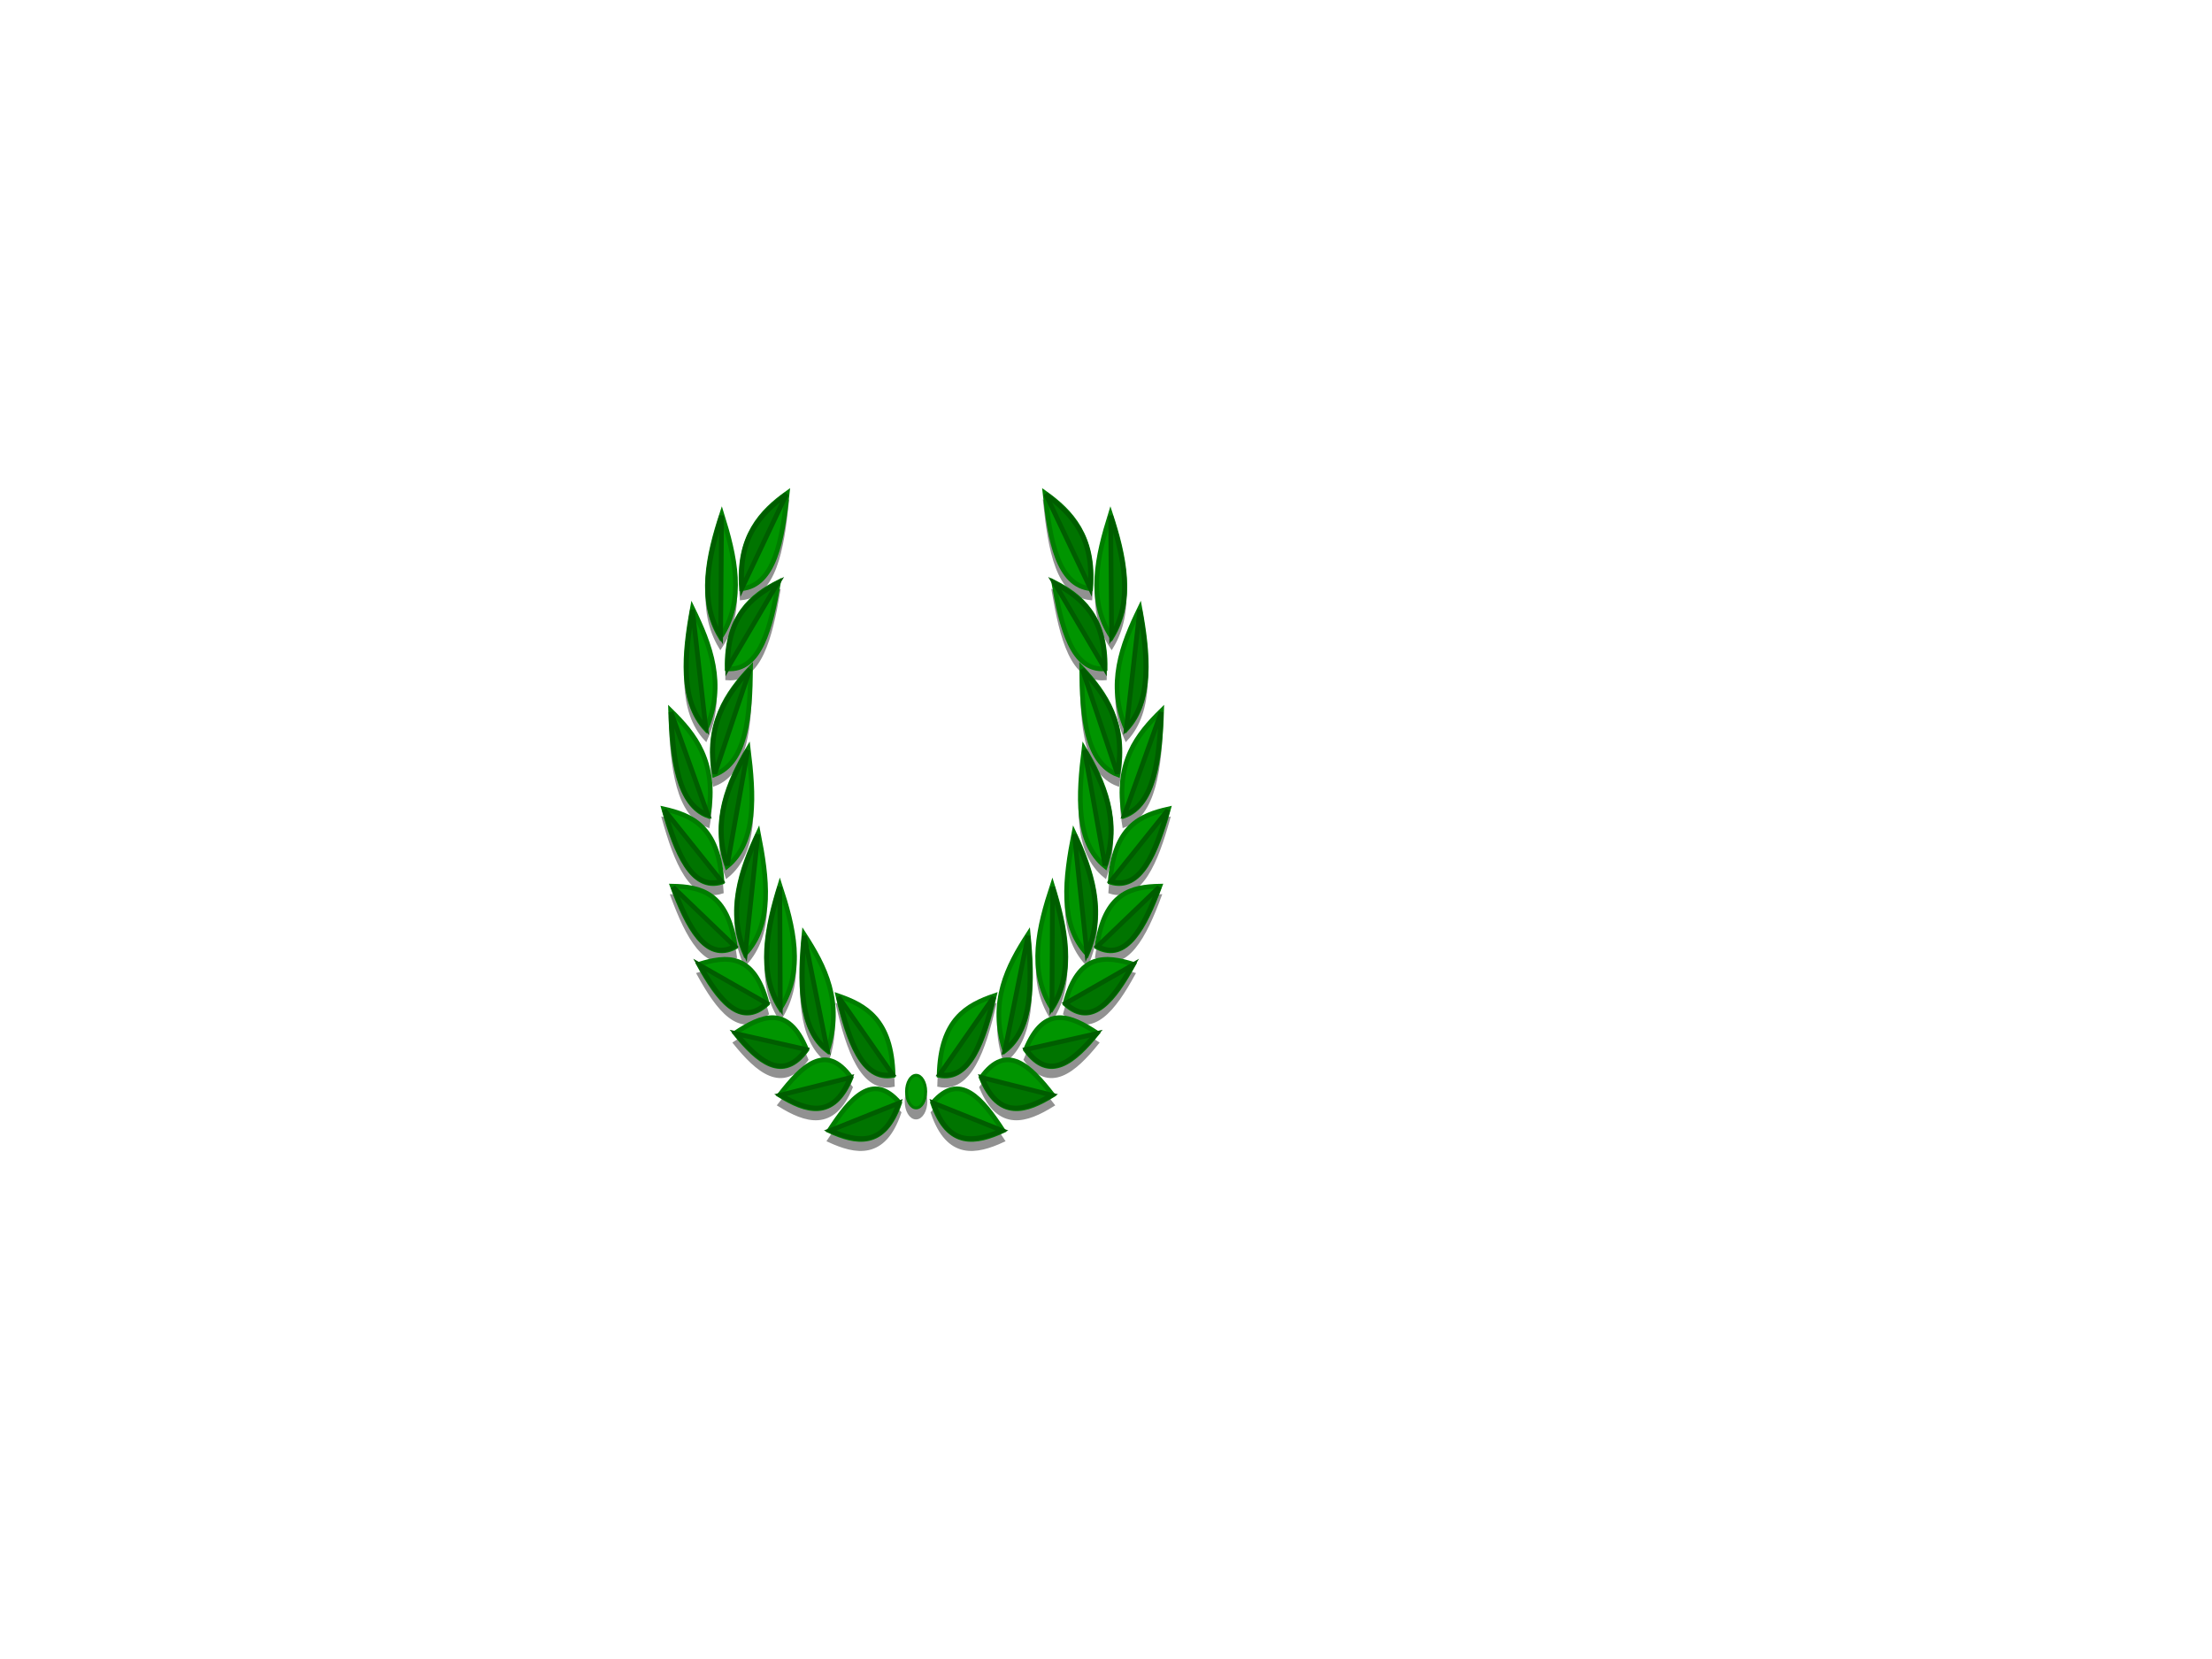 <?xml version="1.0"?><svg width="640" height="480" xmlns="http://www.w3.org/2000/svg" xmlns:xlink="http://www.w3.org/1999/xlink">
 <title>ely</title>
 <defs>
  <linearGradient id="linearGradient6377">
   <stop offset="0" id="stop6379" stop-color="#795400"/>
   <stop id="stop6410" offset="0.055" stop-color="#694900"/>
   <stop offset="0.107" id="stop6412" stop-color="#4f3600"/>
   <stop id="stop6414" offset="0.107" stop-color="#4f3600"/>
   <stop id="stop6387" offset="0.129" stop-color="#644500"/>
   <stop offset="0.206" id="stop6389" stop-color="#7e5700"/>
   <stop id="stop6391" offset="0.332" stop-color="#9e6d00"/>
   <stop offset="0.705" id="stop6393" stop-color="#d89600"/>
   <stop id="stop6395" offset="0.773" stop-color="#d69d1c"/>
   <stop offset="0.773" id="stop6397" stop-color="#d49c1e"/>
   <stop id="stop6399" offset="0.788" stop-color="#de9f0e"/>
   <stop offset="0.824" id="stop6401" stop-color="#ebac1c"/>
   <stop id="stop6403" offset="0.824" stop-color="#eda90f"/>
   <stop offset="0" id="stop6405" stop-color="#c48800"/>
   <stop id="stop6407" offset="0" stop-color="#c48800"/>
   <stop offset="1" id="stop6381" stop-color="#c48800"/>
  </linearGradient>
  <linearGradient id="linearGradient6438">
   <stop id="stop6440" offset="0" stop-color="#232803"/>
   <stop id="stop6442" offset="0.08" stop-color="#55490c"/>
   <stop id="stop6444" offset="0.164" stop-color="#886a16"/>
   <stop id="stop6446" offset="0.224" stop-color="#a68c29"/>
   <stop id="stop6448" offset="0.285" stop-color="#ccb54a"/>
   <stop id="stop6450" offset="0.345" stop-color="#ebdb66"/>
   <stop id="stop6452" offset="0.382" stop-color="#f0e36b"/>
   <stop id="stop6454" offset="0.414" stop-color="#f5ec70"/>
   <stop id="stop6456" offset="0.467" stop-color="#e3d55e"/>
   <stop id="stop6458" offset="0.516" stop-color="#d1be4c"/>
   <stop id="stop6460" offset="0.542" stop-color="#c6ad3f"/>
   <stop id="stop6462" offset="0.572" stop-color="#bb9c33"/>
   <stop id="stop6464" offset="0.632" stop-color="#a88e2a"/>
   <stop id="stop6466" offset="0.663" stop-color="#b99e37"/>
   <stop id="stop6468" offset="0.698" stop-color="#caae44"/>
   <stop id="stop6470" offset="0.728" stop-color="#d2bc4d"/>
   <stop id="stop6472" offset="0.758" stop-color="#daca56"/>
   <stop id="stop6474" offset="0.787" stop-color="#d5c24f"/>
   <stop id="stop6476" offset="0.817" stop-color="#d0bb49"/>
   <stop id="stop6478" offset="0.878" stop-color="#bb9c33"/>
   <stop id="stop6480" offset="0.935" stop-color="#896c1a"/>
   <stop id="stop6482" offset="0.973" stop-color="#564a0e"/>
   <stop id="stop6484" offset="1" stop-color="#232803"/>
  </linearGradient>
  <linearGradient xlink:href="#linearGradient6438" id="linearGradient6626" gradientUnits="userSpaceOnUse" x1="182.823" y1="434.393" x2="562.533" y2="616.241"/>
  <linearGradient xlink:href="#linearGradient6438" id="linearGradient6630" gradientUnits="userSpaceOnUse" x1="182.823" y1="434.393" x2="562.533" y2="616.241" gradientTransform="matrix(1.346,0,0,1.346,-127.656,-205.758)"/>
  <linearGradient xlink:href="#linearGradient6438" id="linearGradient6742" gradientUnits="userSpaceOnUse" gradientTransform="matrix(1.346,0,0,1.346,-127.656,-205.758)" x1="182.823" y1="434.393" x2="562.533" y2="616.241"/>
  <linearGradient id="linearGradient7749">
   <stop id="stop7753" offset="0" stop-color="#585858"/>
   <stop id="stop7755" offset="0.164" stop-color="#888"/>
   <stop id="stop7757" offset="0.224" stop-color="#a6a6a6"/>
   <stop id="stop7759" offset="0.285" stop-color="#ccc"/>
   <stop id="stop7761" offset="0.285" stop-color="#cccac2"/>
   <stop id="stop7769" offset="0.467" stop-color="#e3e3e3"/>
   <stop id="stop7771" offset="0.516" stop-color="#d1d1d1"/>
   <stop id="stop7773" offset="0.542" stop-color="#c6c6c6"/>
   <stop id="stop7775" offset="0.572" stop-color="#bbb"/>
   <stop id="stop7777" offset="0.632" stop-color="#a8a8a8"/>
   <stop id="stop7779" offset="0.663" stop-color="#b9b9b9"/>
   <stop id="stop7781" offset="0.698" stop-color="#cacaca"/>
   <stop id="stop7783" offset="0.728" stop-color="#d2d2d2"/>
   <stop id="stop7785" offset="0.758" stop-color="#dadada"/>
   <stop id="stop7787" offset="0.787" stop-color="#d5d5d5"/>
   <stop id="stop7789" offset="0.817" stop-color="#d0d0d0"/>
   <stop id="stop7791" offset="0.878" stop-color="#bbb"/>
   <stop id="stop7793" offset="0.935" stop-color="#898989"/>
   <stop id="stop7795" offset="1" stop-color="black"/>
  </linearGradient>
  <linearGradient xlink:href="#linearGradient7749" id="linearGradient7827" x1="-919.808" y1="341.907" x2="-174.853" y2="528.992" gradientUnits="userSpaceOnUse" gradientTransform="matrix(0.762,0,0,0.762,801.227,173.531)"/>
  <linearGradient xlink:href="#linearGradient6438" id="linearGradient8715" gradientUnits="userSpaceOnUse" gradientTransform="matrix(1.367,0,0,1.325,-126.817,-196.841)" x1="182.823" y1="434.393" x2="562.533" y2="616.241"/>
  <filter id="filter3327">
   <feGaussianBlur stdDeviation="6.131" id="feGaussianBlur3329"/>
  </filter>
 </defs>
 <g>
  <title>Layer 1</title>
  <g id="layer1">
   <path d="m227.743,145.495c-7.393,5.25 -14.441,12.52 -13.212,27.659c9.548,-0.939 11.788,-14.166 13.212,-27.659zm74.584,0c1.422,13.493 3.664,26.721 13.212,27.659c1.229,-15.14 -5.819,-22.409 -13.212,-27.659zm-93.518,6.07c-3.914,11.896 -6.831,25.017 -0.376,35.639c7.174,-10.766 4.147,-23.527 0.376,-35.639zm112.452,0c-3.771,12.112 -6.805,24.873 0.37,35.639c6.455,-10.622 3.544,-23.743 -0.37,-35.639zm-96.03,19.67c-7.681,3.869 -15.145,9.805 -14.879,25.079c9.551,0.815 12.613,-11.924 14.879,-25.079zm79.6,0c2.267,13.155 5.328,25.894 14.881,25.079c0.266,-15.274 -7.198,-21.21 -14.881,-25.079zm-104.521,7.575c-2.413,13.001 -3.698,26.862 3.891,35.033c5.74,-13.021 1.247,-24.476 -3.891,-35.033zm129.441,0c-5.136,10.558 -9.629,22.012 -3.889,35.033c7.589,-8.171 6.303,-22.032 3.889,-35.033zm-112.615,17.293c-6.807,7.187 -13.087,16.267 -10.456,30.881c9.339,-3.514 10.314,-17.174 10.456,-30.881zm95.798,0c0.143,13.707 1.117,27.366 10.456,30.881c2.631,-14.613 -3.649,-23.693 -10.456,-30.881zm-118.926,12.321c0.412,13.617 2.058,27.371 10.846,30.511c2.702,-15.617 -3.862,-23.678 -10.846,-30.511zm142.046,0c-6.982,6.832 -13.539,14.894 -10.837,30.511c8.787,-3.139 10.427,-16.893 10.837,-30.511zm-119.604,11.017c-5.691,9.596 -10.62,20.85 -6.137,34.092c8.641,-6.976 7.796,-20.676 6.137,-34.092zm97.17,0c-1.661,13.416 -2.504,27.116 6.137,34.092c4.483,-13.242 -0.446,-24.495 -6.137,-34.092zm-121.596,17.45c3.425,12.326 8.017,23.969 16.843,21.175c-0.993,-16.19 -8.859,-19.379 -16.843,-21.175zm146.021,0c-7.985,1.796 -15.857,4.985 -16.851,21.175c8.828,2.794 13.426,-8.849 16.851,-21.175zm-118.688,6.924c-5.01,10.642 -9.147,22.772 -3.805,35.055c8.116,-8.613 6.356,-22.052 3.805,-35.055zm91.354,0c-2.551,13.004 -4.317,26.442 3.798,35.055c5.342,-12.284 1.21,-24.413 -3.798,-35.055zm-85.092,15.172c-3.761,12.038 -6.51,25.265 0.079,35.649c7.036,-11.027 3.845,-23.678 -0.079,-35.649zm78.83,0c-3.925,11.971 -7.122,24.622 -0.086,35.649c6.588,-10.384 3.847,-23.611 0.086,-35.649zm-109.935,0.246c4.262,11.546 9.632,22.186 18.202,17.628c-2.115,-15.875 -10.148,-17.462 -18.202,-17.628zm141.039,0c-8.054,0.166 -16.094,1.753 -18.211,17.628c8.572,4.557 13.948,-6.082 18.211,-17.628zm-102.946,13.915c-1.314,13.451 -1.439,27.473 6.75,33.742c4.606,-14.268 -0.79,-24.523 -6.75,-33.742zm64.846,0c-5.96,9.219 -11.356,19.474 -6.752,33.742c8.189,-6.269 8.064,-20.291 6.752,-33.742zm-87.987,7.269c-2.371,0.042 -4.866,0.656 -7.344,1.416c5.467,9.967 11.929,18.679 19.837,11.444c-2.64,-10.247 -7.276,-12.952 -12.493,-12.86zm110.421,0c-4.926,0.164 -9.266,3.077 -11.786,12.86c7.908,7.235 14.37,-1.478 19.837,-11.444c-2.725,-0.835 -5.469,-1.5 -8.051,-1.416zm-77.49,10.503c2.929,12.694 7.05,24.846 15.967,23.072c-0.349,-16.267 -8.07,-20.365 -15.967,-23.072zm45.273,0c-7.897,2.707 -15.625,6.805 -15.976,23.072c8.919,1.773 13.046,-10.379 15.976,-23.072zm-64.562,6.363c-3.377,0.122 -6.963,2.158 -10.484,4.478c6.483,8.014 13.797,14.477 20.755,4.813c-2.889,-7.113 -6.447,-9.428 -10.271,-9.291zm83.133,0c-3.554,0.166 -6.851,2.623 -9.559,9.291c6.956,9.664 14.273,3.201 20.754,-4.813c-3.52,-2.32 -7.105,-4.356 -10.482,-4.478c-0.238,-0.007 -0.475,-0.01 -0.712,0zm-67.918,12.199c-4.478,0.144 -8.76,4.94 -12.842,10.2c7.526,4.674 15.606,7.473 20.734,-5.074c-2.541,-3.552 -5.029,-5.042 -7.457,-5.126c-0.144,-0.007 -0.29,-0.005 -0.435,0zm52.979,0c-2.428,0.085 -4.909,1.575 -7.449,5.126c5.128,12.547 13.202,9.748 20.728,5.074c-4.215,-5.429 -8.643,-10.366 -13.278,-10.2zm-26.271,4.465c-1.529,0 -2.769,2.109 -2.769,4.711c0,2.603 1.239,4.726 2.769,4.726c1.529,0 2.769,-2.124 2.769,-4.726c0,-2.603 -1.239,-4.711 -2.769,-4.711zm-11.788,3.917c-4.893,0.01 -9.272,5.817 -13.39,12.117c7.732,3.576 15.924,5.193 20.411,-8.044c-2.462,-2.886 -4.798,-4.078 -7.021,-4.073zm23.576,0c-2.225,-0.005 -4.553,1.187 -7.015,4.073c4.488,13.237 12.673,11.621 20.405,8.044c-4.118,-6.301 -8.497,-12.107 -13.39,-12.117z" id="path3159" filter="url(#filter3327)" stroke-width="1px" stroke="#919191" fill-rule="evenodd" fill="#919191"/>
   <g id="g3044">
    <g id="g2882">
     <g id="g2770">
      <path id="path1872" d="m260.291,319.104c-7.876,-9.234 -14.417,-1.128 -20.405,8.042c7.732,3.574 15.917,5.196 20.405,-8.042z" stroke-width="1.363px" stroke="#007d00" fill-rule="evenodd" fill="#009500"/>
      <path id="path1883" d="m260.078,319.139l-19.9,7.965c8.33,3.507 15.643,4.595 19.9,-7.965z" stroke-width="1.363px" stroke="#005d00" fill-rule="evenodd" fill="#007400"/>
     </g>
     <g id="g2782">
      <path id="path2784" d="m258.398,311.156c-0.35,-16.267 -8.074,-20.36 -15.971,-23.065c2.929,12.691 7.052,24.838 15.971,23.065z" stroke-width="1.363px" stroke="#007d00" fill-rule="evenodd" fill="#009500"/>
      <path id="path2786" d="m258.254,310.886l-15.632,-22.422c3.318,13.468 7.17,24.105 15.632,22.422z" stroke-width="1.363px" stroke="#005d00" fill-rule="evenodd" fill="#007400"/>
     </g>
     <g id="g2788">
      <path id="path2790" d="m246.245,311.772c-7.391,-10.332 -14.31,-3.196 -20.731,5.076c7.526,4.674 15.603,7.468 20.731,-5.076z" stroke-width="1.363px" stroke="#007d00" fill-rule="evenodd" fill="#009500"/>
      <path id="path2792" d="m246.031,311.777l-20.225,5.074c8.126,4.691 15.359,6.827 20.225,-5.074z" stroke-width="1.363px" stroke="#005d00" fill-rule="evenodd" fill="#007400"/>
     </g>
     <g id="g2794">
      <path id="path2796" d="m239.391,304.058c4.604,-14.266 -0.792,-24.528 -6.752,-33.747c-1.312,13.451 -1.437,27.478 6.752,33.747z" stroke-width="1.363px" stroke="#007d00" fill-rule="evenodd" fill="#009500"/>
      <path id="path2798" d="m239.349,303.701l-6.655,-32.9c-1.213,14.459 -1.114,26.954 6.655,32.9z" stroke-width="1.363px" stroke="#005d00" fill-rule="evenodd" fill="#007400"/>
     </g>
     <g id="g2800">
      <path id="path2802" d="m233.41,303.743c-5.437,-13.391 -13.241,-9.768 -20.752,-4.818c6.481,8.017 13.796,14.479 20.752,4.818z" stroke-width="1.363px" stroke="#007d00" fill-rule="evenodd" fill="#009500"/>
      <path id="path2804" d="m233.204,303.646l-20.264,-4.582c7.055,8.312 13.664,13.751 20.264,4.582z" stroke-width="1.363px" stroke="#005d00" fill-rule="evenodd" fill="#007400"/>
     </g>
     <g id="g2806">
      <path id="path2808" d="m225.73,291.8c7.036,-11.027 3.842,-23.678 -0.083,-35.652c-3.761,12.04 -6.505,25.268 0.083,35.652z" stroke-width="1.363px" stroke="#007d00" fill-rule="evenodd" fill="#009500"/>
      <path id="path2810" d="m225.758,291.437l-0.151,-34.795c-3.855,13.049 -6.1,24.945 0.151,34.795z" stroke-width="1.363px" stroke="#005d00" fill-rule="evenodd" fill="#007400"/>
     </g>
     <g id="g2812">
      <path id="path2814" d="m221.992,290.448c-3.841,-14.906 -11.908,-13.873 -19.836,-11.447c5.467,9.967 11.927,18.681 19.836,11.447z" stroke-width="1.363px" stroke="#007d00" fill-rule="evenodd" fill="#009500"/>
      <path id="path2816" d="m221.8,290.287l-19.383,-11.059c5.998,10.446 11.879,17.924 19.383,11.059z" stroke-width="1.363px" stroke="#005d00" fill-rule="evenodd" fill="#007400"/>
     </g>
     <g id="g2818">
      <path id="path2820" d="m215.583,276.036c8.114,-8.613 6.355,-22.052 3.803,-35.056c-5.008,10.642 -9.147,22.774 -3.803,35.056z" stroke-width="1.363px" stroke="#007d00" fill-rule="evenodd" fill="#009500"/>
      <path id="path2822" d="m215.648,275.691l3.644,-34.238c-5.211,11.606 -8.713,22.586 -3.644,34.238z" stroke-width="1.363px" stroke="#005d00" fill-rule="evenodd" fill="#007400"/>
     </g>
     <g id="g2824">
      <path id="path2826" d="m212.75,274.022c-2.117,-15.875 -10.153,-17.457 -18.206,-17.626c4.261,11.549 9.636,22.183 18.206,17.626z" stroke-width="1.363px" stroke="#007d00" fill-rule="evenodd" fill="#009500"/>
      <path id="path2828" d="m212.58,273.804l-17.805,-17.099c4.729,12.187 9.673,21.423 17.805,17.099z" stroke-width="1.363px" stroke="#005d00" fill-rule="evenodd" fill="#007400"/>
     </g>
     <g id="g2830">
      <g id="g2878">
       <path d="m210.34,250.692c8.641,-6.974 7.796,-20.668 6.137,-34.084c-5.691,9.596 -10.618,20.842 -6.137,34.084z" id="path2832" stroke-width="1.363px" stroke="#007d00" fill-rule="evenodd" fill="#009500"/>
       <path d="m210.429,250.361l5.923,-33.302c-5.957,10.513 -10.176,20.738 -5.923,33.302z" id="path2834" stroke-width="1.363px" stroke="#005d00" fill-rule="evenodd" fill="#007400"/>
      </g>
     </g>
     <g id="g2836">
      <path id="path2838" d="m208.9,255.232c-0.993,-16.19 -8.862,-19.384 -16.848,-21.18c3.425,12.326 8.02,23.974 16.848,21.18z" stroke-width="1.363px" stroke="#007d00" fill-rule="evenodd" fill="#009500"/>
      <path id="path2840" d="m208.746,254.978l-16.485,-20.574c3.845,13.056 8.109,23.226 16.485,20.574z" stroke-width="1.363px" stroke="#005d00" fill-rule="evenodd" fill="#007400"/>
     </g>
     <g id="g2842">
      <path id="path2844" d="m206.707,224.155c9.339,-3.514 10.314,-17.184 10.456,-30.891c-6.807,7.187 -13.085,16.277 -10.456,30.891z" stroke-width="1.363px" stroke="#007d00" fill-rule="evenodd" fill="#009500"/>
      <path id="path2846" d="m206.838,223.864l10.143,-30.208c-7.185,7.98 -12.639,16.344 -10.143,30.208z" stroke-width="1.363px" stroke="#005d00" fill-rule="evenodd" fill="#007400"/>
     </g>
     <g id="g2848">
      <path id="path2850" d="m204.881,236.096c2.702,-15.617 -3.86,-23.671 -10.842,-30.503c0.41,13.617 2.053,27.366 10.842,30.503z" stroke-width="1.363px" stroke="#007d00" fill-rule="evenodd" fill="#009500"/>
      <path id="path2852" d="m204.795,235.76l-10.643,-29.708c0.636,14.566 2.305,26.733 10.643,29.708z" stroke-width="1.363px" stroke="#005d00" fill-rule="evenodd" fill="#007400"/>
     </g>
     <g id="g2854">
      <path id="path2856" d="m210.382,193.483c9.551,0.815 12.615,-11.931 14.881,-25.084c-7.681,3.869 -15.148,9.808 -14.881,25.084z" stroke-width="1.363px" stroke="#007d00" fill-rule="evenodd" fill="#009500"/>
      <path id="path2858" d="m210.552,193.262l14.475,-24.567c-8.169,4.463 -14.728,10.076 -14.475,24.567z" stroke-width="1.363px" stroke="#005d00" fill-rule="evenodd" fill="#007400"/>
     </g>
     <g id="g2860">
      <path id="path2862" d="m204.232,211.004c5.74,-13.019 1.247,-24.471 -3.891,-35.028c-2.413,13.001 -3.698,26.86 3.891,35.028z" stroke-width="1.363px" stroke="#007d00" fill-rule="evenodd" fill="#009500"/>
      <path id="path2864" d="m204.219,210.642l-3.865,-34.166c-2.397,14.022 -3.335,26.415 3.865,34.166z" stroke-width="1.363px" stroke="#005d00" fill-rule="evenodd" fill="#007400"/>
     </g>
     <g id="g2866">
      <path id="path2868" d="m214.56,170.321c9.548,-0.939 11.788,-14.169 13.212,-27.662c-7.393,5.25 -14.441,12.522 -13.212,27.662z" stroke-width="1.363px" stroke="#007d00" fill-rule="evenodd" fill="#009500"/>
      <path id="path2870" d="m214.716,170.07l12.84,-27.073c-7.842,5.931 -14.008,12.711 -12.84,27.073z" stroke-width="1.363px" stroke="#005d00" fill-rule="evenodd" fill="#007400"/>
     </g>
     <g id="g2872">
      <path id="path2874" d="m208.465,184.368c7.174,-10.764 4.141,-23.529 0.37,-35.644c-3.914,11.899 -6.825,25.022 -0.37,35.644z" stroke-width="1.363px" stroke="#007d00" fill-rule="evenodd" fill="#009500"/>
      <path id="path2876" d="m208.497,184.008l0.29,-34.79c-4.021,12.902 -6.416,24.711 -0.29,34.79z" stroke-width="1.363px" stroke="#005d00" fill-rule="evenodd" fill="#007400"/>
     </g>
    </g>
    <g id="g2936">
     <g id="g2938">
      <path id="path2940" d="m269.834,319.104c7.877,-9.234 14.417,-1.128 20.405,8.042c-7.732,3.574 -15.917,5.196 -20.405,-8.042z" stroke-width="1.363px" stroke="#007d00" fill-rule="evenodd" fill="#009500"/>
      <path id="path2942" d="m270.046,319.139l19.9,7.965c-8.33,3.507 -15.643,4.595 -19.9,-7.965z" stroke-width="1.363px" stroke="#005d00" fill-rule="evenodd" fill="#007400"/>
     </g>
     <g id="g2944">
      <path id="path2946" d="m271.727,311.156c0.35,-16.267 8.075,-20.36 15.971,-23.067c-2.929,12.693 -7.052,24.841 -15.971,23.067z" stroke-width="1.363px" stroke="#007d00" fill-rule="evenodd" fill="#009500"/>
      <path id="path2948" d="m271.871,310.886l15.632,-22.422c-3.318,13.468 -7.17,24.105 -15.632,22.422z" stroke-width="1.363px" stroke="#005d00" fill-rule="evenodd" fill="#007400"/>
     </g>
     <g id="g2950">
      <path id="path2952" d="m283.879,311.772c7.391,-10.332 14.31,-3.196 20.731,5.076c-7.526,4.674 -15.603,7.468 -20.731,-5.076z" stroke-width="1.363px" stroke="#007d00" fill-rule="evenodd" fill="#009500"/>
      <path id="path2954" d="m284.093,311.777l20.225,5.074c-8.126,4.691 -15.359,6.827 -20.225,-5.074z" stroke-width="1.363px" stroke="#005d00" fill-rule="evenodd" fill="#007400"/>
     </g>
     <g id="g2956">
      <path id="path2958" d="m290.733,304.058c-4.605,-14.266 0.791,-24.528 6.752,-33.747c1.312,13.451 1.437,27.478 -6.752,33.747z" stroke-width="1.363px" stroke="#007d00" fill-rule="evenodd" fill="#009500"/>
      <path id="path2960" d="m290.776,303.701l6.656,-32.9c1.212,14.459 1.113,26.954 -6.656,32.9z" stroke-width="1.363px" stroke="#005d00" fill-rule="evenodd" fill="#007400"/>
     </g>
     <g id="g2962">
      <path id="path2964" d="m296.715,303.743c5.437,-13.391 13.241,-9.768 20.752,-4.818c-6.481,8.017 -13.796,14.479 -20.752,4.818z" stroke-width="1.363px" stroke="#007d00" fill-rule="evenodd" fill="#009500"/>
      <path id="path2966" d="m296.921,303.646l20.264,-4.582c-7.055,8.312 -13.664,13.751 -20.264,4.582z" stroke-width="1.363px" stroke="#005d00" fill-rule="evenodd" fill="#007400"/>
     </g>
     <g id="g2968">
      <path id="path2970" d="m304.395,291.8c-7.036,-11.027 -3.842,-23.678 0.083,-35.652c3.761,12.04 6.505,25.268 -0.083,35.652z" stroke-width="1.363px" stroke="#007d00" fill-rule="evenodd" fill="#009500"/>
      <path id="path2972" d="m304.367,291.437l0.151,-34.795c3.855,13.049 6.102,24.945 -0.151,34.795z" stroke-width="1.363px" stroke="#005d00" fill-rule="evenodd" fill="#007400"/>
     </g>
     <g id="g2974">
      <path id="path2976" d="m308.133,290.448c3.841,-14.906 11.908,-13.873 19.836,-11.447c-5.467,9.967 -11.927,18.681 -19.836,11.447z" stroke-width="1.363px" stroke="#007d00" fill-rule="evenodd" fill="#009500"/>
      <path id="path2978" d="m308.324,290.287l19.383,-11.059c-5.998,10.446 -11.879,17.924 -19.383,11.059z" stroke-width="1.363px" stroke="#005d00" fill-rule="evenodd" fill="#007400"/>
     </g>
     <g id="g2980">
      <path id="path2982" d="m314.541,276.036c-8.114,-8.613 -6.355,-22.052 -3.803,-35.056c5.008,10.642 9.147,22.774 3.803,35.056z" stroke-width="1.363px" stroke="#007d00" fill-rule="evenodd" fill="#009500"/>
      <path id="path2984" d="m314.476,275.691l-3.644,-34.238c5.211,11.606 8.713,22.586 3.644,34.238z" stroke-width="1.363px" stroke="#005d00" fill-rule="evenodd" fill="#007400"/>
     </g>
     <g id="g2986">
      <path id="path2988" d="m317.375,274.022c2.117,-15.875 10.153,-17.457 18.206,-17.626c-4.261,11.549 -9.636,22.183 -18.206,17.626z" stroke-width="1.363px" stroke="#007d00" fill-rule="evenodd" fill="#009500"/>
      <path id="path2990" d="m317.545,273.804l17.805,-17.099c-4.729,12.187 -9.673,21.423 -17.805,17.099z" stroke-width="1.363px" stroke="#005d00" fill-rule="evenodd" fill="#007400"/>
     </g>
     <g id="g2992">
      <g id="g2994">
       <path d="m319.785,250.692c-8.641,-6.974 -7.796,-20.668 -6.137,-34.084c5.691,9.596 10.618,20.842 6.137,34.084z" id="path2996" stroke-width="1.363px" stroke="#007d00" fill-rule="evenodd" fill="#009500"/>
       <path d="m319.695,250.361l-5.923,-33.302c5.957,10.513 10.176,20.738 5.923,33.302z" id="path2998" stroke-width="1.363px" stroke="#005d00" fill-rule="evenodd" fill="#007400"/>
      </g>
     </g>
     <g id="g3000">
      <path id="path3002" d="m321.225,255.232c0.993,-16.19 8.862,-19.384 16.848,-21.18c-3.425,12.326 -8.02,23.974 -16.848,21.18z" stroke-width="1.363px" stroke="#007d00" fill-rule="evenodd" fill="#009500"/>
      <path id="path3004" d="m321.379,254.978l16.485,-20.574c-3.845,13.056 -8.109,23.226 -16.485,20.574z" stroke-width="1.363px" stroke="#005d00" fill-rule="evenodd" fill="#007400"/>
     </g>
     <g id="g3006">
      <path id="path3008" d="m323.418,224.155c-9.339,-3.514 -10.314,-17.184 -10.456,-30.891c6.807,7.187 13.085,16.277 10.456,30.891z" stroke-width="1.363px" stroke="#007d00" fill-rule="evenodd" fill="#009500"/>
      <path id="path3010" d="m323.286,223.864l-10.143,-30.208c7.185,7.98 12.639,16.344 10.143,30.208z" stroke-width="1.363px" stroke="#005d00" fill-rule="evenodd" fill="#007400"/>
     </g>
     <g id="g3012">
      <path id="path3014" d="m325.244,236.096c-2.702,-15.617 3.86,-23.671 10.842,-30.503c-0.41,13.617 -2.053,27.366 -10.842,30.503z" stroke-width="1.363px" stroke="#007d00" fill-rule="evenodd" fill="#009500"/>
      <path id="path3016" d="m325.33,235.76l10.643,-29.708c-0.636,14.566 -2.305,26.733 -10.643,29.708z" stroke-width="1.363px" stroke="#005d00" fill-rule="evenodd" fill="#007400"/>
     </g>
     <g id="g3018">
      <path id="path3020" d="m319.742,193.483c-9.551,0.815 -12.615,-11.931 -14.881,-25.084c7.681,3.869 15.148,9.808 14.881,25.084z" stroke-width="1.363px" stroke="#007d00" fill-rule="evenodd" fill="#009500"/>
      <path id="path3022" d="m319.572,193.262l-14.475,-24.567c8.171,4.463 14.73,10.076 14.475,24.567z" stroke-width="1.363px" stroke="#005d00" fill-rule="evenodd" fill="#007400"/>
     </g>
     <g id="g3024">
      <path id="path3026" d="m325.893,211.004c-5.74,-13.019 -1.247,-24.471 3.891,-35.028c2.413,13.001 3.698,26.86 -3.891,35.028z" stroke-width="1.363px" stroke="#007d00" fill-rule="evenodd" fill="#009500"/>
      <path id="path3028" d="m325.906,210.642l3.865,-34.166c2.397,14.022 3.335,26.415 -3.865,34.166z" stroke-width="1.363px" stroke="#005d00" fill-rule="evenodd" fill="#007400"/>
     </g>
     <g id="g3030">
      <path id="path3032" d="m315.565,170.321c-9.548,-0.939 -11.788,-14.169 -13.212,-27.662c7.393,5.25 14.443,12.522 13.212,27.662z" stroke-width="1.363px" stroke="#007d00" fill-rule="evenodd" fill="#009500"/>
      <path id="path3034" d="m315.409,170.07l-12.84,-27.073c7.842,5.931 14.008,12.711 12.84,27.073z" stroke-width="1.363px" stroke="#005d00" fill-rule="evenodd" fill="#007400"/>
     </g>
     <g id="g3036">
      <path id="path3038" d="m321.66,184.368c-7.174,-10.764 -4.141,-23.529 -0.37,-35.644c3.914,11.899 6.825,25.022 0.37,35.644z" stroke-width="1.363px" stroke="#007d00" fill-rule="evenodd" fill="#009500"/>
      <path id="path3040" d="m321.629,184.008l-0.292,-34.79c4.021,12.902 6.416,24.711 0.292,34.79z" stroke-width="1.363px" stroke="#005d00" fill-rule="evenodd" fill="#007400"/>
     </g>
    </g>
    <path d="m267.832,315.83c0,2.605 -1.241,4.716 -2.77,4.716c-1.529,0 -2.77,-2.111 -2.77,-4.716c0,-2.605 1.241,-4.716 2.77,-4.716c1.529,0 2.77,2.111 2.77,4.716z" id="path3042" stroke-dashoffset="0" stroke-miterlimit="4" stroke-linecap="round" stroke-width="0.849" stroke="#007d00" fill-rule="nonzero" fill="#009500"/>
   </g>
  </g>
 </g>
</svg>
